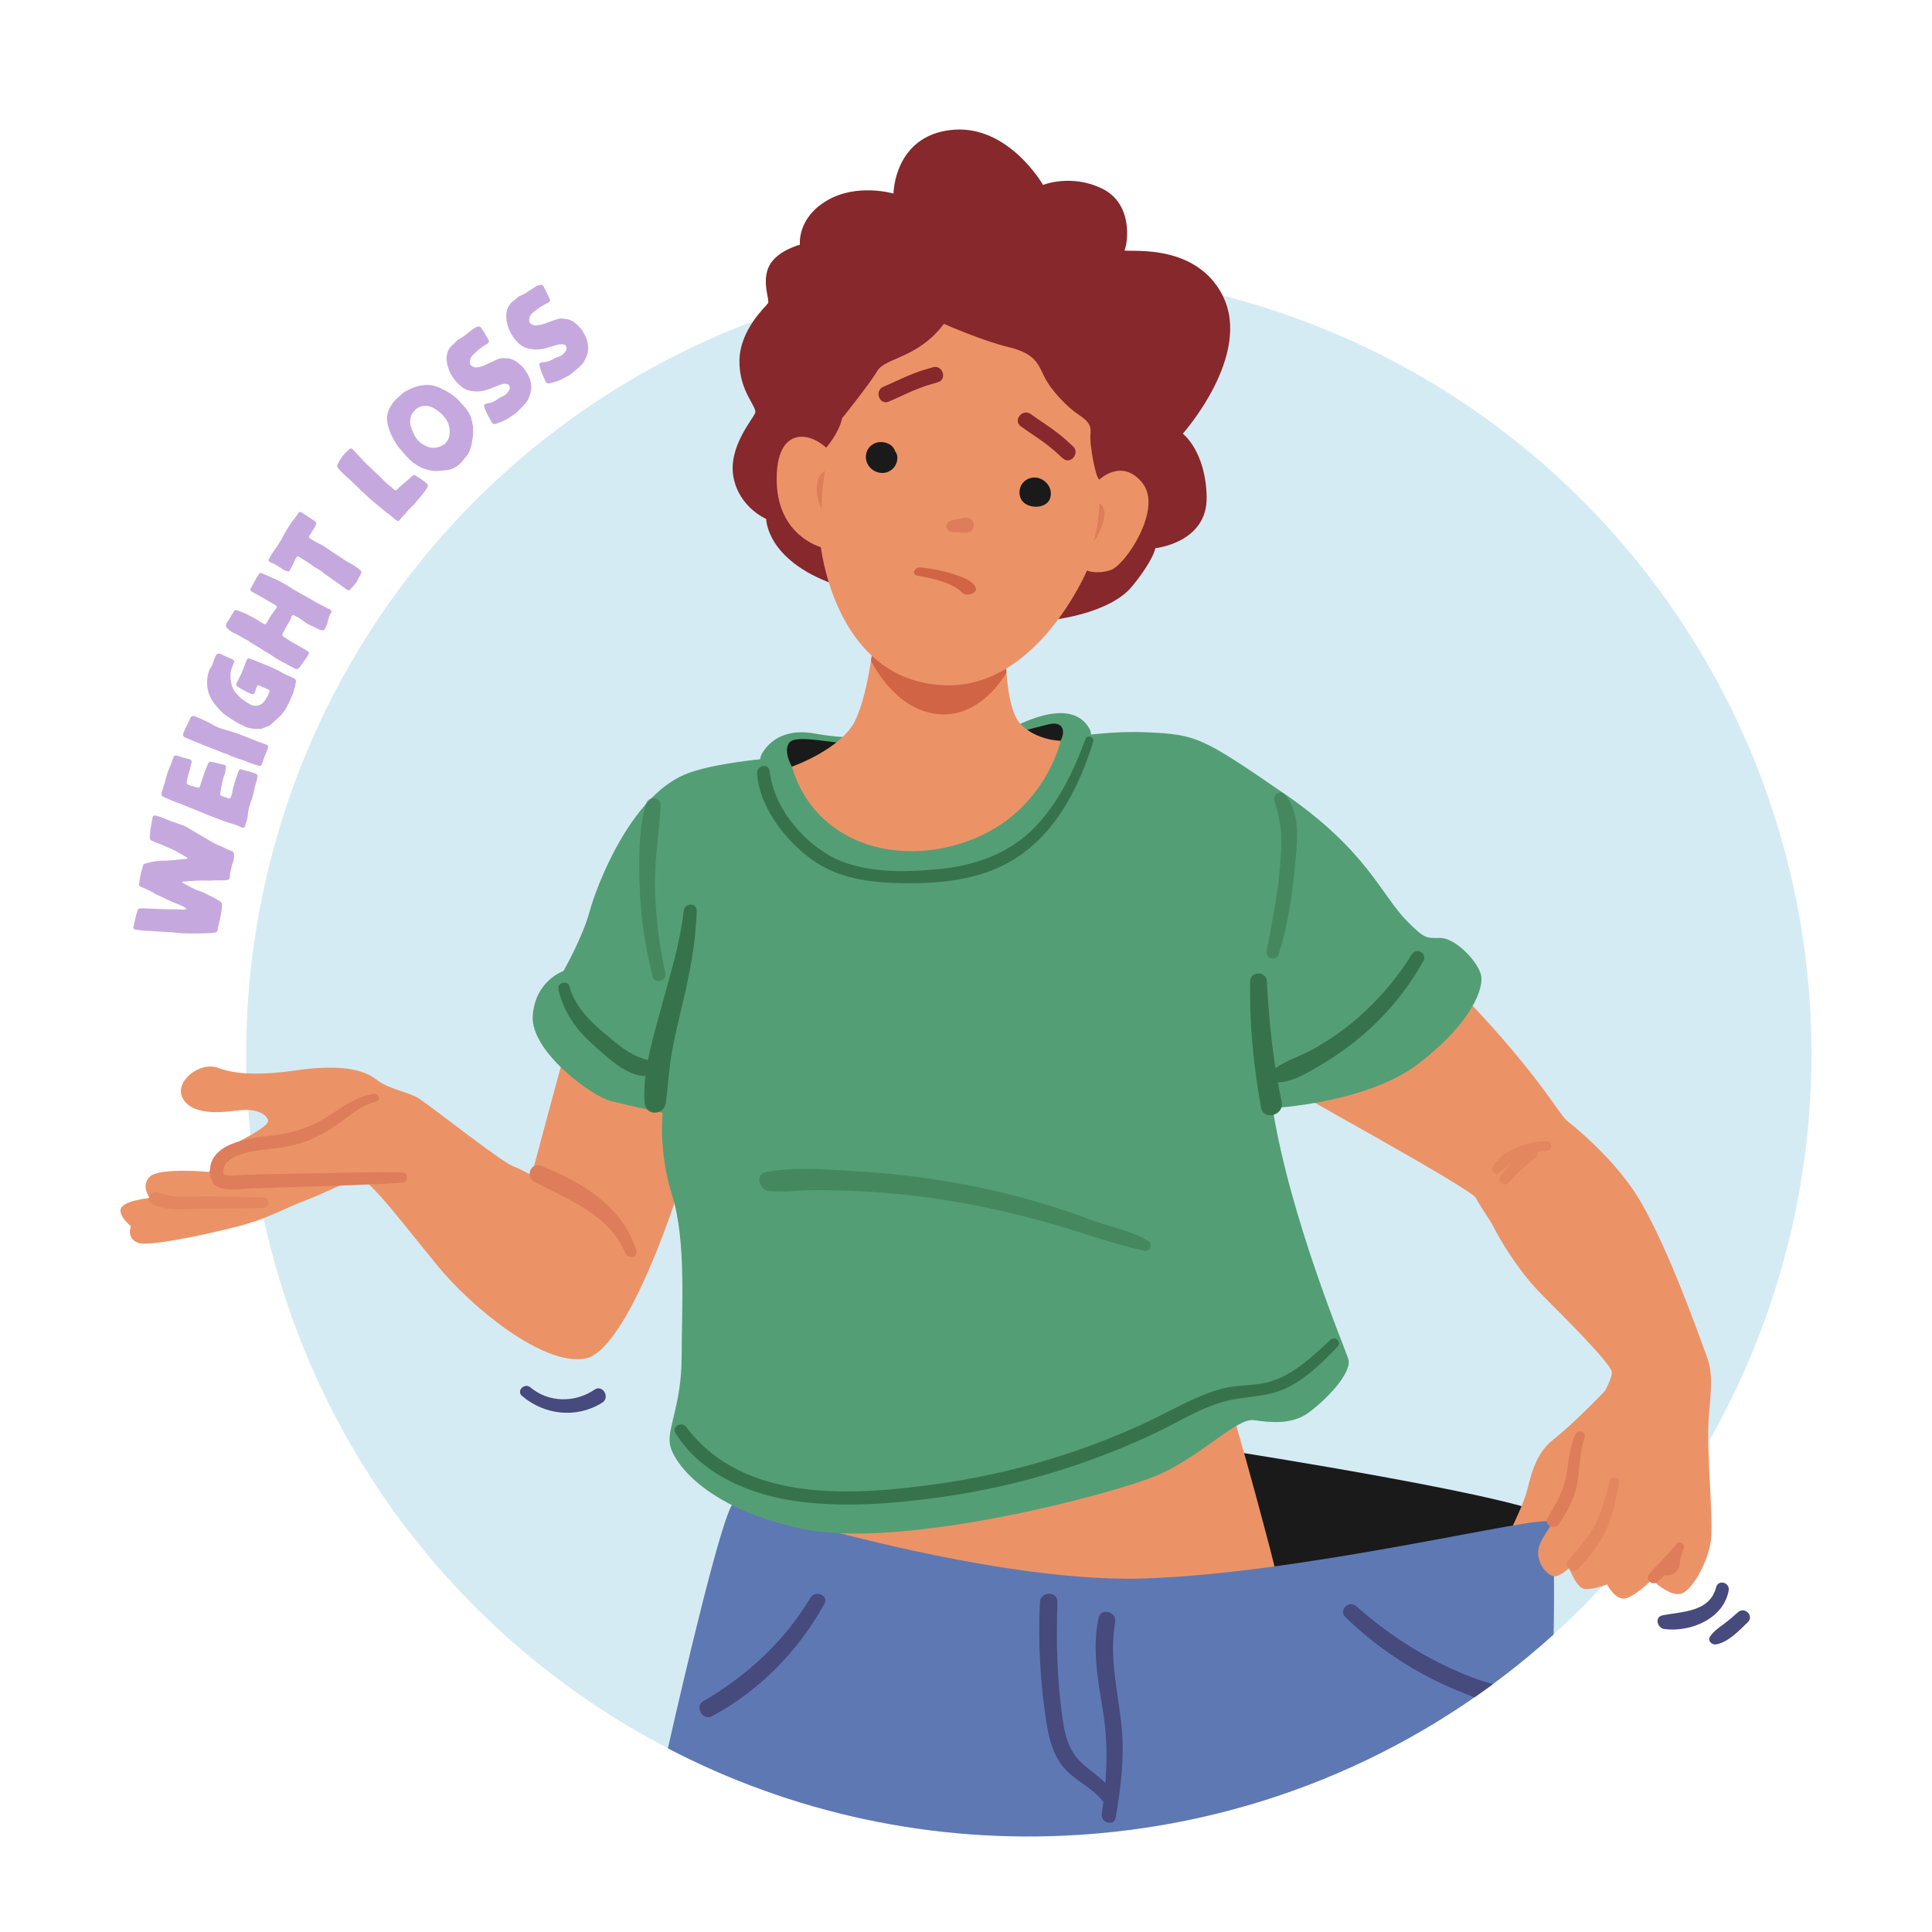 <?xml version="1.0" encoding="utf-8"?>
<svg xmlns="http://www.w3.org/2000/svg" enable-background="new 0 0 2000 2000" viewBox="0 0 2000 2000">
  <circle cx="1065.069" cy="1090.903" fill="#d5ebf4" r="810.192" transform="rotate(-45.001 1065.062 1090.92)"/>
  <path d="M189.586,914.076l0.238,0.188l4.976,2.703c3.687,2.248,7.688,4.1,12,5.556&#xA;			c1.647,0.53,2.884,1.018,3.713,1.468c6.905,3.199,12.651,6.2,17.238,9.006c1.304,0.827,2.021,2.04,2.15,3.636l-0.44,4.756&#xA;			c-0.141,2.003-0.377,3.571-0.706,4.702l-0.721,3.451l-0.588,3.479l-0.8,3.158l-0.798,3.159l-0.36,1.726l-0.228,1.753&#xA;			c-0.208,1.434-1.031,2.278-2.47,2.531c-2.485,0.405-4.748,0.626-6.788,0.661l-3.059,0.052l-3.088,0.187l-4.442,0.041l-4.309,0.069&#xA;			c-3.05,0.011-5.904-0.031-8.564-0.126c-0.744,0.03-1.801-0.006-3.165-0.107l-1.914-0.123l-2.178-0.179l-3.668-0.349l-3.668-0.352&#xA;			c-4.767-0.164-10.014-0.476-15.737-0.932l-4.786-0.308l-4.652-0.278c-3.847-0.158-6.928-0.432-9.249-0.825&#xA;			c-2.162-0.266-3.328-0.419-3.507-0.455c-1.612-0.245-2.251-1.165-1.917-2.757l3.011-13.087l0.738-2.201l0.709-2.069&#xA;			c0.561-1.358,1.623-2.016,3.182-1.967c0.374-0.013,1.021-0.016,1.941-0.01l1.914,0.123l4.813,0.175l4.812,0.173&#xA;			c6.93,0.435,13.445,0.64,19.545,0.622c1.864-0.073,3.664-0.066,5.399,0.02l2.738,0.155l2.739,0.157l0.426-0.05l0.425-0.049&#xA;			l1.279-0.148c0.392-0.102,0.846-0.284,1.361-0.547c-0.102-0.39-0.322-0.667-0.657-0.83l-0.371-0.216l-0.343-0.348&#xA;			c-0.493-0.287-1.791-0.929-3.894-1.922l-1.908-0.815l-2.041-0.843c-4.1-1.595-7.704-3.134-10.812-4.615l-10.834-5.173&#xA;			c-0.493-0.287-0.909-0.512-1.244-0.677c-0.494-0.285-0.865-0.502-1.111-0.647c-0.652-0.413-1.56-0.926-2.726-1.539l-1.377-0.703&#xA;			l-1.615-0.892l-2.914-1.302l-2.916-1.302c-1.308-0.363-2.323-0.807-3.046-1.329c-1.094-0.506-1.532-1.291-1.31-2.352&#xA;			c0.165-2.55,0.653-5.773,1.465-9.669l0.307-1.462c0.11-0.53,0.267-1.052,0.465-1.564l0.903-2.999l0.334-1.592l0.466-1.566&#xA;			c0.295-1.414,1.075-2.269,2.336-2.56c0.693-0.222,2.4-0.652,5.117-1.285c4.479-1.095,8.987-1.677,13.526-1.746&#xA;			c2.288,0.11,5.924-0.055,10.911-0.491l0.851-0.099l1.146-0.177c0.852-0.098,1.651-0.161,2.396-0.193l4.392-0.466l4.098-0.39&#xA;			l1.362-0.547c-0.084-0.478-0.293-0.8-0.63-0.963l-0.37-0.216l-0.371-0.215l-5.69-3.267l-0.37-0.216l-0.371-0.216l-1.111-0.646&#xA;			c-1.533-1.059-3.908-2.294-7.124-3.706l-11.42-5.019l-2.942-1.171l-2.837-1.008l-2.146-1.003l-2.041-0.842&#xA;			c-1.236-0.719-1.767-1.706-1.598-2.966l0.28-4.652c0.25-2.071,0.432-3.604,0.545-4.597l1.904-11.102&#xA;			c0.268-2.161,1.453-2.974,3.558-2.442c1.683,0.351,4.15,1.144,7.401,2.378c0.583,0.307,1.387,0.66,2.412,1.057l1.537,0.599&#xA;			l1.537,0.598l2.678,1.112l2.836,1.009l4.138,1.42c0.689,0.237,1.468,0.493,2.334,0.764l0.902,0.327l0.901,0.326&#xA;			c2.759,0.947,5.106,2.084,7.046,3.412c0.425,0.182,1.12,0.605,2.09,1.268l1.377,0.704l1.349,0.836l2.328,1.456l2.462,1.484&#xA;			l9.898,5.671c2.276,1.493,4.332,2.707,6.167,3.644c1.077,0.595,2.542,1.318,4.396,2.165l4.585,1.929l2.516,1.219l2.384,1.19&#xA;			l1.404,0.571l1.272,0.543c0.938,0.382,1.751,0.691,2.439,0.925c1.451,0.581,2.273,1.722,2.471,3.425&#xA;			c0.313,2.93-0.14,5.976-1.355,9.139c-0.508,1.556-0.773,2.38-0.792,2.467l-0.333,1.593c-0.149,0.709-0.331,1.365-0.55,1.963&#xA;			l-0.721,3.451c-0.295,1.417-0.449,2.817-0.46,4.2c-0.155,1.63-0.457,2.63-0.904,2.998c-0.572,0.528-1.612,0.863-3.122,1.01&#xA;			l-1.277,0.148l-1.25,0.017c-0.655,0.048-1.446,0.067-2.367,0.058c-0.638-0.04-1.516-0.04-2.634,0.005l-1.383-0.013l-1.517-0.04&#xA;			l-2.793,0.11l-2.794,0.109c-0.87,0.188-1.889,0.206-3.059,0.052l-1.516-0.038l-1.516-0.04c-0.551-0.021-1.241-0.027-2.075-0.018&#xA;			l-1.25,0.015l-1.249,0.017l-2.236,0.087l-2.368,0.06l-11.817,0.856c-1.081-0.133-1.924,0.151-2.535,0.856&#xA;			c0.318,0.253,0.6,0.449,0.846,0.592L189.586,914.076z" fill="#c5a9de"/>
  <path d="M196.129,785.96l0.776,0.246c1.093,0.443,1.59,1.266,1.493,2.467&#xA;			c-0.05,0.46-0.227,1.163-0.528,2.109c-0.209,1.264-0.666,3.3-1.369,6.11l-1.76,5.987l-0.768,3.313l-0.678,3.485&#xA;			c-0.18,1.461,0.507,2.438,2.057,2.93c1.612,0.607,3.293,1.14,5.041,1.601l2.069,0.656c0.604,0.192,1.363,0.339,2.279,0.44&#xA;			c1.061,0.243,1.801-0.14,2.214-1.147c0.223-0.403,0.347-0.791,0.37-1.163l2.299-7.239c0.929-2.929,1.575-4.812,1.934-5.646&#xA;			c1.268-3.391,2.579-6.628,3.935-9.707c0.58-1.524,1.758-2.097,3.536-1.724l10.329,2.425c1.605,0.321,2.583,0.536,2.926,0.644&#xA;			c1.208,0.383,1.76,1.177,1.663,2.378l-0.315,1.891l-0.146,1.804c-0.207,1.548-0.491,2.739-0.849,3.572l-0.206,0.646l-0.294,0.477&#xA;			l-0.37,1.163c-0.741,2.04-1.364,4.453-1.869,7.233l-0.761,3.741l-0.59,3.655l-0.639,3.354c0.018,1.144,0.412,1.839,1.188,2.085&#xA;			c2.704,1.049,4.184,1.613,4.443,1.695c0.404,0.225,1.381,0.58,2.931,1.074c1.121,0.355,2-0.17,2.637-1.583&#xA;			c0.967-2.444,1.482-4.368,1.548-5.769c0.176-1.746,0.878-4.56,2.109-8.438l1.887-5.946l1.033-2.802l0.943-2.973&#xA;			c0.273-0.861,0.482-1.364,0.624-1.51c0.586-0.953,1.409-1.306,2.471-1.065l1.68,0.534l3.831,0.931l3.79,1.06&#xA;			c0.545,0.08,2.04,0.601,4.484,1.565l1.55,0.493c1.153,0.557,1.65,1.378,1.495,2.467c-0.204,1.833-0.67,4.055-1.406,6.667&#xA;			l-0.739,2.327l-0.65,2.497l-0.967,4.388c-0.343,1.978-1.144,4.951-2.403,8.912c-2.235,5.551-3.532,10.832-3.89,15.841&#xA;			c-0.301,3.035-0.88,5.46-1.741,7.273c-0.338,0.462-0.529,1.067-0.574,1.81l-0.446,1.851c-0.462,1.751-1.497,2.323-3.106,1.717&#xA;			c-1.783-0.659-3.349-1.395-4.707-2.206l-10.987-3.489c-5.056-1.698-9.34-3.296-12.85-4.79c-3.649-1.348-7.273-2.782-10.87-4.306&#xA;			l-14.883-6.005l-7.034-2.944c-3.565-1.321-5.906-2.16-7.027-2.516c-1.496-0.665-3.136-1.328-4.917-1.989l-4.62-2.036l-3.368-1.496&#xA;			c-1.927-0.8-2.632-2.163-2.117-4.086l0.616-1.939c0.133-0.716,0.554-2.193,1.265-4.436l0.698-2.198l0.827-2.157l0.973-3.959&#xA;			c0.135-0.716,0.322-1.465,0.567-2.238l0.576-1.811c0.134-0.715,0.792-2.641,1.976-5.776c1.857-4.056,3.004-6.918,3.436-8.584&#xA;			c0.079-0.544,0.532-1.823,1.36-3.837c0.438-1.378,1.345-1.993,2.719-1.84c0.917,0.101,1.59,0.22,2.02,0.357l3.362,1.067&#xA;			l1.511,0.622L196.129,785.96z" fill="#c5a9de"/>
  <path d="M254.252,787.951l-2.919-1.099l-3.094-1.021l-2.967-0.971l-6.471-2.438l-1.603-0.747l-1.603-0.749&#xA;			c-0.475-0.273-1.025-0.48-1.649-0.621c-0.422-0.159-0.947-0.307-1.571-0.447c-0.826-0.116-1.798-0.482-2.919-1.1l-2.872-1.225&#xA;			l-7.441-2.945l-7.487-2.819l-15.675-6.481l-2.365-1.034l-2.284-0.86c-1.289-0.678-1.897-1.63-1.821-2.859l0.112-0.682l0.19-0.507&#xA;			l0.065-0.557l0.097-0.253c0.743-2.23,2.052-5.07,3.93-8.518c0.181-0.222,0.383-0.63,0.605-1.223l0.288-0.761l0.46-0.841&#xA;			l0.653-1.348l0.652-1.349l0.287-0.76c0.86-2.285,2.447-3.038,4.764-2.264c5.502,2.071,11.42,4.83,17.752,8.276&#xA;			c3.406,2.25,7.36,3.93,11.866,5.047l1.318,0.351l1.396,0.526l5.219,1.53l5.3,1.705c1.249,0.278,2.813,0.867,4.696,1.769&#xA;			l5.33,2.008c8.059,3.226,12.556,5.016,13.486,5.364c3.553,1.338,5.812,2.141,6.774,2.407c1.524,0.574,2.443,1.209,2.76,1.908&#xA;			c0.317,0.699,0.162,1.752-0.464,3.158l-3.121,7.52l-1.386,3.681l-1.259,3.727c0.076,0.32-0.052,0.658-0.383,1.016&#xA;			c-0.645,1.206-1.578,1.629-2.795,1.267l-4.586-1.292l-3.172-1.195l-3.221-1.067L254.252,787.951z" fill="#c5a9de"/>
  <path d="M268.57,685.692l11.192,4.537c4.047,1.802,6.589,2.985,7.626,3.544&#xA;			c2.192,1.076,4.29,2.258,6.291,3.543l0.992,0.442c1.449,0.744,4.652,2.219,9.608,4.425c1.57,0.7,2.252,1.945,2.05,3.733&#xA;			l-0.732,3.979c-0.138,0.533-0.345,1.331-0.622,2.396c-0.395,1.113-0.62,1.951-0.677,2.519c-0.772,2.626-1.751,5.159-2.938,7.601&#xA;			l-2.041,4.583c-0.587,1.322-1.368,2.857-2.344,4.598c-2.388,4.48-4.984,7.975-7.786,10.487l-8.693,7.858&#xA;			c-1.286,1.111-2.548,1.835-3.787,2.174l-2.273,0.769l-2.205,0.949c-0.864,0.607-1.864,0.854-3.002,0.743&#xA;			c-6.987,0.355-12.7-0.704-17.142-3.178c-5.663-2.618-10.585-5.454-14.771-8.505l-2.064-1.364&#xA;			c-0.918-0.606-1.563-1.042-1.941-1.309c-1.377-0.909-2.596-1.946-3.661-3.114l-1.651-1.627l-1.596-1.75l-1.404-1.516l-1.348-1.638&#xA;			l-1.349-1.641c-0.514-0.622-0.879-1.134-1.101-1.529c-0.256-0.311-0.561-0.743-0.907-1.294l-0.854-1.419l-1.513-2.603&#xA;			c-3.373-6.646-4.307-14.336-2.795-23.066c0.517-2.936,1.607-5.718,3.268-8.343c1.14-1.668,2.179-4.225,3.117-7.669&#xA;			c0.902-2.467,1.794-4.247,2.676-5.339c1.038-1.219,2.299-1.5,3.786-0.839c1.12,0.599,3.704,1.798,7.751,3.6l2.285,0.868&#xA;			l2.23,0.992l0.44,0.345l0.372,0.165l0.565,0.399c0.669,0.499,0.921,1.153,0.755,1.97l-0.316,1.047l-0.441,0.991l-0.815,2.161&#xA;			l-0.812,2.162c-0.57,1.727-0.965,3.281-1.188,4.667c-0.57,3.508-0.21,7.923,1.08,13.248c0.972,3.601,3.151,7.043,6.536,10.331&#xA;			c1.577,1.794,3.266,3.336,5.063,4.63c0.965,0.726,3.3,2.262,7.007,4.604c3.443,1.828,6.893,2.08,10.355,0.749&#xA;			c2.104-0.943,3.934-2.503,5.497-4.677c1.628-2.542,3.157-5.424,4.59-8.646c0.351-1.229-0.052-2.102-1.21-2.617l-9.416-4.191&#xA;			c-0.908-0.404-1.645-0.19-2.217,0.645c-0.111,0.248-0.269,0.721-0.483,1.419l-0.441,0.99l-0.427,1.294l-0.594,1.665l-0.537,1.542&#xA;			c-0.349,1.232-1.24,1.674-2.673,1.335l-0.798-0.207l-0.621-0.275l-0.551-0.098c-2.404-1.268-3.811-1.994-4.225-2.178l-3.607-1.902&#xA;			c-2.275-1.111-4.084-2.165-5.423-3.157c-1.33-0.788-1.605-1.95-0.824-3.483l5.295-10.559l0.647-1.789l0.772-1.735l2.056-5.617&#xA;			c0.175-0.614,0.739-1.995,1.697-4.144c0.734-1.652,1.888-2.129,3.456-1.43l2.589,0.854l2.409,0.925&#xA;			c1.653,0.735,3.257,1.353,4.818,1.847L268.57,685.692z" fill="#c5a9de"/>
  <path d="M260.611,612.457c-1.38-0.867-1.759-1.955-1.137-3.265l5.524-9.963l1.698-2.781l0.986-1.779&#xA;			c0.658-1.186,1.59-1.65,2.791-1.398l0.659,0.21l0.355,0.197c0.361,0.098,0.581,0.168,0.66,0.212l4.652,1.958l4.704,2.143&#xA;			l4.466,2.012l4.401,2.129l4.033,2.236l3.966,2.355l2.716,1.816l2.78,1.695c15.094,8.577,23.471,13.325,25.132,14.245l5.523,2.906&#xA;			l5.586,2.789l2.135,1.183c1.054,0.894,1.214,1.913,0.477,3.055c-0.684,0.863-1.276,1.929-1.775,3.203l-0.565,1.858l-0.565,1.858&#xA;			l-0.892,3.848c-0.341,1.361-1.302,3.464-2.881,6.311c-0.57,1.029-1.471,1.354-2.713,0.977c-1.043-0.164-2.222-0.559-3.53-1.182&#xA;			l-5.536-2.603l-5.296-2.471l-2.07-1.302l-2.003-1.421l-2.649-1.934l-2.716-1.816c-0.625-0.552-1.454-1.013-2.49-1.381&#xA;			l-2.439-1.197c-1.106-0.614-1.967-0.367-2.581,0.739l-0.341,0.897l-0.342,0.896c-0.603,1.835-1.726,3.953-3.367,6.351&#xA;			c-0.332,0.23-0.53,0.587-0.591,1.069l-4.472,8.065c-0.265,0.474-0.377,0.775-0.342,0.896c-0.657,1.186-0.375,2.17,0.847,2.95&#xA;			c0.351,0.3,1.279,0.865,2.779,1.698c0.906,0.606,2.025,1.382,3.361,2.328l3.611,2.158l0.713,0.394&#xA;			c1.379,0.868,4.482,2.64,9.305,5.313c0.472,0.264,2.327,1.396,5.561,3.395c1.142,0.737,1.385,1.698,0.727,2.885l-1.249,2.253&#xA;			c-0.395,0.711-0.89,1.419-1.487,2.122l-6.329,8.896l-0.829,0.937c-1.103,1.248-2.373,1.578-3.806,0.99l-2.728-1.513l-2.673-1.328&#xA;			c-4.823-2.674-7.971-4.365-9.437-5.077c-4.191-2.323-7.957-4.668-11.296-7.038l-6.036-3.656c-3.461-2.332-7.582-4.875-12.362-7.63&#xA;			l-2.953-1.947c-0.508-0.385-1.079-0.754-1.712-1.105l-13.166-7.301l-0.777-0.275c-0.801-0.235-1.296-0.459-1.49-0.67&#xA;			c-2.53-1.403-4.603-3.068-6.222-5.001c-1.238-1.305-1.398-2.79-0.478-4.452l1.303-2.068l1.302-2.069l3.525-5.799&#xA;			c0.133-0.237,0.804-1.261,2.013-3.071c0.763-0.816,1.765-1.038,3.002-0.66l8.711,3.588l0.421,0.079l0.475,0.264l5.521,2.905&#xA;			l5.457,3.025l6.563,4.105c1.422,0.789,2.484,0.552,3.186-0.715c1.885-3.398,3.154-5.59,3.802-6.576l2.329-3.361l2.447-3.296&#xA;			c0.948-1.335,1.529-2.199,1.749-2.596c0.526-0.95,0.279-1.808-0.741-2.582l-1.541-0.854c-8.136-4.718-12.599-7.298-13.39-7.735&#xA;			c-1.257-0.902-2.799-1.758-4.626-2.565L260.611,612.457z" fill="#c5a9de"/>
  <path d="M343.434,570.946c4.573,3.083,7.559,5.043,8.959,5.878l4.049,2.728&#xA;			c1.275,0.859,2.712,1.721,4.312,2.582c3.027,1.495,5.913,3.278,8.661,5.347c0.301,0.204,1.525,1.137,3.673,2.802&#xA;			c1.15,0.885,1.369,2.014,0.659,3.389l-1.785,3.376l-1.672,3.451c-0.838,1.726-2.01,3.388-3.525,4.985l-2.08,2.357l-2.082,2.359&#xA;			c-0.882,1.151-2,1.269-3.348,0.359c-4.098-2.979-6.409-4.647-6.935-5c-0.472-0.428-1.572-1.224-3.298-2.388l-12.329-8.639&#xA;			l-1.236-0.834l-0.974-0.984c-0.4-0.377-0.786-0.692-1.16-0.946l-0.9-0.606l-3.563-2.237l-3.637-2.126&#xA;			c-1.422-0.959-2.299-1.603-2.622-1.931l-4.723-3.185c-0.524-0.353-3.161-2.021-7.911-5.006c-0.523-0.353-0.85-0.517-0.976-0.494&#xA;			c-0.9-0.28-1.579-0.084-2.034,0.59l-0.608,0.9l-0.493,0.977c-0.304,0.448-0.632,1.101-0.988,1.95&#xA;			c-1.321,3.254-2.766,6.206-4.334,8.854l-0.227,0.336l-0.191,0.526c-0.708,1.052-1.586,1.384-2.638,1.002&#xA;			c-1.404-0.183-2.817-0.754-4.242-1.714c-0.747-0.505-3.574-2.3-8.473-5.385c-1.451-0.759-2.876-1.394-4.277-1.905l-0.113-0.074&#xA;			c-0.125,0.026-0.263-0.014-0.412-0.115c-1.979-0.787-2.383-2.205-1.221-4.257l2.087-3.337l2.085-3.337l1.972-2.923l2.008-2.735&#xA;			c1.061-1.575,2.277-3.536,3.641-5.886c0.684-1.174,1.393-2.387,2.125-3.638c0.912-1.676,1.785-3.376,2.621-5.102&#xA;			c0.484-0.874,1.708-2.774,3.679-5.698l1.404-2.325l1.592-2.361l4.432-5.845c0.833-1.073,1.59-2.198,2.274-3.372&#xA;			c0.96-1.424,2.178-1.694,3.653-0.809l6.147,3.981l6.972,4.7l0.825,0.72c1.173,1.01,1.419,2.102,0.734,3.276&#xA;			c-0.255,1.028-0.763,2.102-1.52,3.226l-4.022,6.449l-0.682,1.013c-0.378,0.398-0.631,0.776-0.758,1.124&#xA;			c-0.406,0.927-0.196,1.667,0.628,2.223l1.799,1.214c3.678,2.151,7.427,4.188,11.253,6.113c0.125-0.023,0.489,0.166,1.088,0.57&#xA;			L343.434,570.946z" fill="#c5a9de"/>
  <path d="M433.599,516.146c-0.357,0.407-2.137,2.576-5.341,6.501l-0.637,0.523l-0.536,0.612&#xA;			c-3.091,2.701-5.22,4.924-6.387,6.666c-0.398,0.732-1.086,1.513-2.056,2.345l-2.248,2.358l-1.967,2.242&#xA;			c-0.051,0.198-0.345,0.6-0.881,1.212c-0.782,0.758-1.673,0.878-2.667,0.367l-1.402-0.87l-4.69-4.113l-4.845-3.526&#xA;			c-4.335-3.557-6.739-5.548-7.215-5.964c-4.334-3.558-6.669-5.489-7.011-5.788c-0.612-0.536-3.782-3.433-9.509-8.697l-2.855-2.504&#xA;			c-0.902-1.03-1.865-2.055-2.893-3.077l-1.632-1.431l-1.644-1.622l-3.798-3.691c-3.467-3.04-5.681-5.04-6.641-6.002&#xA;			c-2.185-2.035-4.244-4.141-6.181-6.322c-0.135-0.12-0.207-0.242-0.216-0.37l-0.307-0.269c-1.13-1.591-1.229-3.121-0.301-4.593&#xA;			c0.384-0.985,0.9-1.917,1.547-2.793l0.257-0.496l0.433-0.702c0.291-0.466,0.581-0.934,0.869-1.402l0.793-1.109l0.779-1.3&#xA;			l1.967-2.243l5.057-4.945c1.199-1.23,2.416-1.246,3.648-0.047l5.584,5.977l5.581,5.977c0.833,0.973,1.657,1.813,2.473,2.528&#xA;			l1.236,1.265l1.428,1.252l6.971,6.654c1.158,1.014,1.874,1.704,2.155,2.068l6.054,5.85l1.949,1.89l1.849,1.801&#xA;			c0.62,0.666,1.334,1.291,2.14,1.878c0.478,0.416,1.118,0.92,1.927,1.507c0.459,0.164,0.934,0.58,1.426,1.252l1.633,1.431&#xA;			c0.612,0.536,0.982,0.801,1.109,0.791c0.73,0.401,1.34,0.396,1.823-0.023c0.128-0.008,0.372-0.217,0.729-0.624l1.175-1.134&#xA;			l1.175-1.135c0.963-0.96,1.869-1.787,2.719-2.484l2.554-2.09l2.643-2.192c0.544-0.483,1.421-1.277,2.63-2.383&#xA;			c1.269-1.17,2.145-1.964,2.631-2.383c1.081-1.095,2.19-1.264,3.33-0.506l1.606,1.047l1.899,1.124&#xA;			c1.472,0.93,2.911,1.894,4.323,2.889c0.8,0.461,1.471,0.929,2.015,1.404l1.938,1.701c1.36,1.193,1.604,2.489,0.735,3.891&#xA;			c-1.089,1.932-2.346,3.777-3.769,5.534c-0.936,1.344-1.763,2.422-2.479,3.237L433.599,516.146z" fill="#c5a9de"/>
  <path d="M420.813,472.535c-0.927-1.238-2.352-2.938-4.279-5.102l-1.302-1.568l-1.214-1.279&#xA;			c-0.872-0.918-1.462-1.606-1.768-2.062c-3.085-4.299-5.624-8.746-7.614-13.342c-1.804-4.393-2.984-8.134-3.544-11.22&#xA;			c-0.951-5.204-0.38-9.986,1.717-14.346c1.291-2.843,2.956-5.484,5.003-7.927l0.988-1.125l1.186-1.312l2.454-2.142l1.87-1.774&#xA;			c0.456-0.307,0.88-0.648,1.273-1.022l0.886-0.84l1.471-1.209l1.756-1.105c3.244-1.833,6.547-3.346,9.902-4.539&#xA;			c4.518-1.544,9.205-2.252,14.062-2.128c1.981-0.011,4.971,0.643,8.966,1.961c4.119,1.453,8.914,3.945,14.387,7.475&#xA;			c3.894,2.661,7.021,5.427,9.376,8.303c0.618,0.786,2.018,2.324,4.196,4.619c1.123,1.055,2.699,3.173,4.727,6.358&#xA;			c1.958,3.378,3.288,7.537,3.99,12.48l0.256,1.254l0.079,0.673l0.073,0.867l0.077,4.415l-0.035,1.342l-0.039,1.532&#xA;			c-0.097,1.213-0.22,2.329-0.376,3.347l-0.563,3.153l-0.462,3.057c-1.039,5.474-2.68,9.523-4.923,12.15l-5.554,6.954&#xA;			c-4.867,5.114-10.153,7.888-15.853,8.316l-2.695,0.313l-2.787,0.216c-0.899,0.105-1.89,0.176-2.979,0.21l-1.348,0.156l-1.152-0.03&#xA;			c-3.774,0.095-8.383-0.954-13.827-3.143c-4.617-1.975-8.799-4.673-12.547-8.099c-0.63-0.397-1.22-1.02-1.773-1.867l-1.961-2.066&#xA;			L420.813,472.535z M457.45,428.788l-1.032-0.891c-0.622-0.654-1.311-1.247-2.064-1.78l-4.428-3.09&#xA;			c-5.789-3.604-11.699-3.854-17.728-0.75c-1.174,0.866-1.828,1.424-1.962,1.676c-0.984,0.934-1.939,2.028-2.867,3.283l-0.901,1.415&#xA;			l-0.807,1.513c-1.31,3.613-1.467,7.254-0.477,10.924c1.71,5.48,3.677,9.784,5.899,12.912c1.174,1.502,1.951,2.385,2.329,2.651&#xA;			c1.618,1.706,3.659,3.135,6.122,4.285c4.283,2.542,8.805,3.237,13.568,2.08c4.186-1.103,7.073-2.723,8.664-4.857&#xA;			c1.988-2.635,3.099-4.812,3.336-6.534c0.881-4.322,0.549-8.681-1.001-13.071c-1.015-2.777-2.92-5.704-5.718-8.784L457.45,428.788z" fill="#c5a9de"/>
  <path d="M478.749,348.974l0.537-0.414c0.412-0.205,0.655-0.334,0.727-0.39&#xA;			c3.434-2.654,5.589-4.375,6.463-5.167l2.146-1.658l2.229-1.551c1.058-0.702,2.189-1.233,3.395-1.596&#xA;			c1.494-0.58,2.71-0.264,3.65,0.951l3.716,5.698l3.338,5.648l0.223,0.512l0.415,0.537l0.391,0.726&#xA;			c0.47,1.35,0.107,2.432-1.093,3.244c-2.152,1.208-4.723,2.908-7.712,5.102c-2.147,1.659-3.824,3.186-5.035,4.577l-1.502,1.16&#xA;			c-0.43,0.331-0.875,0.791-1.335,1.376c-1.569,1.668-2.466,3.391-2.694,5.165c-0.211,1.649-0.202,2.843,0.026,3.581&#xA;			c0.463,1.929,2.043,3.163,4.746,3.702c0.673,0.28,1.506,0.322,2.497,0.126l1.19-0.234l1.191-0.234&#xA;			c2.579-0.507,5.797-1.738,9.657-3.692l4.634-2.212l4.61-2.019c1.707-0.746,3.499-1.162,5.381-1.243l1.521,0.195l1.545,0.005&#xA;			c1.483-0.002,2.506,0.063,3.069,0.199c3.1,0.463,6.378,2.043,9.834,4.742l2.337,2.136c1.953,1.347,3.803,3.518,5.547,6.512&#xA;			c1.531,2.13,2.663,4.111,3.395,5.946c1.912,4.692,2.608,9.069,2.088,13.126c-0.946,5.873-2.966,10.578-6.062,14.112&#xA;			c-0.461,0.588-1.139,1.338-2.029,2.253l-1.122,1.211l-1.336,1.375l-4.761,4.707c-0.748,0.808-1.679,1.526-2.79,2.156l-1.478,0.972&#xA;			l-1.37,0.889l-3.171,2.105c-3.282,1.965-7.243,3.713-11.887,5.245c-0.255-0.03-0.622,0.082-1.107,0.341&#xA;			c-1.514,0.258-2.679-0.213-3.492-1.413l-1.171-2.181c-2.832-4.552-5.004-8.986-6.513-13.306l-0.201-0.701l-0.199-0.703&#xA;			c-0.233-1.19,0.224-2,1.375-2.434c0.952-0.393,1.952-0.651,3.001-0.776c3.141-0.371,6.528-1.901,10.16-4.597&#xA;			c1.414-0.977,2.904-1.785,4.468-2.424c2.771-0.996,5.082-3.182,6.932-6.555c0.597-1.147,0.727-2.388,0.38-3.723&#xA;			c-0.29-1.26-1.052-2.1-2.289-2.517c-1.307-0.36-2.62-0.431-3.937-0.213c-2.109,0.374-5.483,1.553-10.121,3.536&#xA;			c-6.971,3.103-13.053,4.548-18.247,4.332c-5.86-0.041-10.847-1.615-14.961-4.722c-3.954-3.341-6.764-6.311-8.43-8.911&#xA;			c-2.195-2.987-3.906-6.235-5.131-9.745c-1.259-3.254-1.955-6.889-2.084-10.901c0.206-5.645,2.068-10.111,5.583-13.401&#xA;			c1.806-1.508,3.5-3.159,5.083-4.957c0.358-0.274,0.545-0.476,0.561-0.604c1.224-0.488,2.722-1.358,4.493-2.615L478.749,348.974z" fill="#c5a9de"/>
  <path d="M542.496,304.318l0.572-0.364c0.429-0.167,0.682-0.274,0.758-0.324&#xA;			c3.66-2.334,5.96-3.854,6.902-4.563l2.288-1.457l2.36-1.345c1.115-0.604,2.291-1.032,3.526-1.282&#xA;			c1.538-0.444,2.722-0.021,3.547,1.276l3.189,6.009l2.814,5.925l0.178,0.531l0.364,0.574l0.323,0.757&#xA;			c0.348,1.388-0.112,2.432-1.381,3.132c-2.251,1.008-4.965,2.471-8.138,4.388c-2.288,1.458-4.097,2.828-5.426,4.103l-1.601,1.021&#xA;			c-0.458,0.291-0.942,0.709-1.456,1.249c-1.71,1.523-2.76,3.156-3.147,4.903c-0.358,1.625-0.456,2.813-0.297,3.568&#xA;			c0.286,1.963,1.75,3.335,4.393,4.114c0.644,0.341,1.47,0.457,2.475,0.352l1.207-0.126l1.207-0.127&#xA;			c2.613-0.272,5.929-1.209,9.951-2.807l4.814-1.784l4.772-1.595c1.768-0.59,3.59-0.843,5.471-0.755l1.497,0.331l1.54,0.145&#xA;			c1.476,0.132,2.49,0.289,3.037,0.475c3.047,0.739,6.169,2.609,9.367,5.608l2.135,2.338c1.824,1.519,3.471,3.846,4.937,6.985&#xA;			c1.334,2.261,2.283,4.336,2.845,6.228c1.482,4.847,1.781,9.268,0.898,13.262c-1.471,5.764-3.907,10.268-7.31,13.508&#xA;			c-0.513,0.544-1.255,1.229-2.224,2.061l-1.226,1.105l-1.456,1.249l-5.164,4.26c-0.818,0.734-1.81,1.367-2.973,1.895l-1.56,0.834&#xA;			l-1.446,0.76l-3.347,1.813c-3.446,1.659-7.549,3.044-12.311,4.15c-0.251-0.052-0.627,0.027-1.134,0.241&#xA;			c-1.531,0.12-2.65-0.453-3.352-1.723l-0.969-2.277c-2.41-4.789-4.174-9.402-5.287-13.839l-0.136-0.717l-0.137-0.719&#xA;			c-0.125-1.207,0.404-1.971,1.59-2.301c0.983-0.304,2.002-0.472,3.058-0.501c3.162-0.087,6.672-1.305,10.532-3.662&#xA;			c1.496-0.846,3.054-1.518,4.669-2.013c2.848-0.742,5.347-2.711,7.493-5.904c0.697-1.089,0.938-2.312,0.714-3.672&#xA;			c-0.174-1.282-0.859-2.186-2.052-2.713c-1.269-0.477-2.57-0.666-3.901-0.569c-2.135,0.184-5.601,1.053-10.399,2.611&#xA;			c-7.223,2.463-13.411,3.353-18.565,2.671c-5.83-0.569-10.655-2.587-14.474-6.051c-3.636-3.684-6.167-6.895-7.592-9.634&#xA;			c-1.917-3.172-3.328-6.563-4.233-10.169c-0.96-3.354-1.326-7.037-1.092-11.045c0.713-5.602,2.97-9.883,6.77-12.841&#xA;			c1.933-1.34,3.768-2.833,5.508-4.48c0.381-0.241,0.584-0.425,0.613-0.55c1.261-0.376,2.833-1.108,4.71-2.2L542.496,304.318z" fill="#c5a9de"/>
  <g>
    <path d="M1273.326,1501.938c0,0,325.898,50.81,334.235,70.673&#xA;				c8.338,19.864-153.161,107.954-153.161,107.954l-225.12,4.894L1273.326,1501.938z" fill="#1a1a1a"/>
    <path d="M1664.312,1436.911c0,0-33.731,35.664-55.754,52.793s-24.469,44.045-29.363,58.727&#xA;				c-4.894,14.682-17.129,39.151-17.129,39.151h46.492l51.386-83.196L1664.312,1436.911z" fill="#eb9367"/>
    <path d="M1322.265,1634.073c0-4.894-45.44-174.523-50.86-183.916c-5.42-9.393-499.704-2.052-499.704-2.052&#xA;				l-4.894,173.733l479.602,80.75L1322.265,1634.073z" fill="#eb9367"/>
    <path d="M1182.789,1634.073c-166.393,4.894-423.687-78.003-423.687-78.003&#xA;					c-11.707,11.657-50.895,179.781-67.713,253.835c127.157,66.24,273.505,99.562,427.025,89.432&#xA;					c189.425-12.499,359.314-89.165,489.922-207.371c0.913-52.843,0.72-112.575-4.672-116.62&#xA;					C1593.877,1568.006,1349.182,1629.179,1182.789,1634.073z" fill="#5e78b4"/>
    <path d="M1076.531,1658.544c0.551-11.608,18.553-11.717,18.141,0&#xA;					c-1.418,40.357-0.485,80.996,5.333,121.015c2.477,17.038,6.48,33.139,19.564,45.211c8.146,7.515,17.076,13.406,24.727,20.969&#xA;					c2.038-25.21,1.582-49.882-2.705-75.88c-5.201-31.54-11.121-63.236-4.33-95.01c2.412-11.285,19.107-6.395,17.142,4.726&#xA;					c-5.984,33.863,1.784,67.427,5.976,101.003c4.285,34.325,0.392,67.121-5.42,101.005c-1.634,9.526-15.805,5.384-14.402-3.97&#xA;					c0.622-4.147,1.186-8.256,1.703-12.344c-0.343-0.287-0.671-0.621-0.977-1.016c-10.456-13.505-26.748-20.033-38.23-32.414&#xA;					c-11.726-12.643-16.587-29.19-19.318-45.855C1076.856,1744.024,1074.516,1700.997,1076.531,1658.544z" fill="#464a7d"/>
    <path d="M727.741,1761.239c45.716-26.651,83.801-61.626,111.253-107.184&#xA;					c5.071-8.416,19.302-2.668,14.349,6.317c-26.837,48.68-67.52,90.365-116.814,116.459&#xA;					C727.576,1781.57,718.908,1766.388,727.741,1761.239z" fill="#464a7d"/>
    <path d="M1524.204,1736.562c-14.478-5.475-28.527-11.984-42.2-19.232&#xA;					c-28.177-14.935-54.099-33.419-77.969-54.536c-7.65-6.767-18.741,4.072-11.301,11.3c23.863,23.183,50.909,42.953,80.112,58.903&#xA;					c14.364,7.846,29.329,14.62,44.574,20.563c2.944,1.147,5.943,2.317,8.967,3.473c6.407-4.447,12.767-8.954,19.035-13.577&#xA;					C1538.291,1741.287,1531.13,1739.181,1524.204,1736.562z" fill="#464a7d"/>
    <path d="M1518.021,1034.571c0,0,26.916,26.916,58.727,66.068c31.811,39.151,38.955,54.944,48.841,62.953&#xA;			c9.886,8.009,22.121,52.054,22.121,52.054l-95.485,62.488c0,0-19.522-28.231-24.416-38.019&#xA;			c-4.894-9.788-198.203-115.007-207.991-122.348C1310.03,1110.426,1518.021,1034.571,1518.021,1034.571z" fill="#eb9367"/>
    <g>
      <path d="M700.74,1237.668c0,0-51.386,161.499-95.431,168.839c-44.045,7.341-117.453-53.833-151.711-95.431&#xA;				c-34.257-41.598-70.961-90.537-80.749-90.537c-9.788,0-36.704,14.682-56.28,22.023c-19.576,7.341-36.704,17.129-61.174,24.469&#xA;				c-21.224,6.367-100.325,24.469-112.56,19.575c-12.235-4.894-7.341-17.129-7.341-17.129s-14.682-12.235-9.788-19.576&#xA;				c4.894-7.341,29.363-9.788,29.363-9.788s-9.788-12.235,0-22.023c9.788-9.788,61.174-4.894,61.174-4.894&#xA;				s9.788-17.129,19.575-24.469c9.788-7.341,44.045-22.023,41.598-29.364c-2.447-7.341-14.682-12.235-31.811-9.788&#xA;				c-17.129,2.447-46.492,4.894-56.28-12.235c-9.788-17.129,17.128-39.151,36.704-31.811c19.576,7.341,46.492,7.341,80.749,2.447&#xA;				c34.257-4.894,65.58-4.305,83.196,9.788c12.235,9.788,33.865,12.789,44.045,19.576c14.682,9.788,84.42,64.844,96.654,69.738&#xA;				c12.235,4.894,19.576,9.788,19.576,9.788s34.799-130.643,39.422-144.847c4.623-14.205,126.971,46.969,126.971,46.969&#xA;				L700.74,1237.668z" fill="#eb9367"/>
      <path d="M559.298,1206.696c42.351,16.258,85.395,42.22,99.39,87.687c2.25,7.312-8.353,9.694-11.134,3.069&#xA;				c-16.922-40.314-59.566-55.721-95.121-74.474C543.682,1218.363,549.751,1203.031,559.298,1206.696z" fill="#dd7d59"/>
      <path d="M282.905,1175.318c21.159-2.279,40.668-9.105,58.465-20.833&#xA;				c14.817-9.764,27.697-19.333,45.635-22.085c5.191-0.797,7.593,6.865,2.226,8.074c-14.148,3.187-25.6,13.035-37.052,21.392&#xA;				c-12.289,8.968-25.139,16.367-39.651,21.124c-13.272,4.351-26.875,5.649-40.655,7.315c-12.353,1.493-43.309,5.864-40.317,24.646&#xA;				c0.052,0.325,0.045,0.629,0.058,0.939c6.255,2.022,14.846,0.433,20.907,0.275c8.018-0.21,16.035-0.439,24.053-0.63&#xA;				c15.231-0.365,30.467-0.602,45.7-0.894c31.258-0.599,62.541-1.35,93.805-1.037c6.991,0.069,6.881,10.353,0,10.782&#xA;				c-34.432,2.146-68.949,3.048-103.426,4.192c-16.836,0.558-33.671,1.116-50.51,1.557c-12.08,0.316-28.53,3.943-39.33-2.924&#xA;				c-2.286-1.453-3.268-3.465-3.333-5.465c-0.654-0.78-1.165-1.777-1.417-3.076C211.186,1183.149,258.885,1177.904,282.905,1175.318&#xA;				z" fill="#dd7d59"/>
      <path d="M164.306,1234.543c15.725,6.779,38.435,3.493,55.341,3.837&#xA;				c17.73,0.361,35.454,0.672,53.178,1.26c6.966,0.231,6.99,10.648,0,10.839c-20.948,0.572-41.892,0.648-62.847,0.699&#xA;				c-16.771,0.042-37.27,3.363-52.619-4.75C149.345,1242.192,156.391,1231.132,164.306,1234.543z" fill="#dd7d59" opacity=".5"/>
    </g>
    <g>
      <path d="M1317.371,1147.13c0,0,97.878-4.894,151.711-46.492s68.515-78.302,63.621-92.984&#xA;				c-4.894-14.682-26.917-36.704-41.598-36.704c-14.682,0-15.542,1.587-34.257-17.129c-26.916-26.916-41.598-73.408-127.241-132.135&#xA;				c-85.643-58.727-90.537-61.174-141.923-63.621s-100.325,9.788-168.839,14.682c-68.515,4.894-254.483,4.894-310.763,29.364&#xA;				c-56.28,24.47-90.537,115.007-97.878,141.923c-7.341,26.917-26.916,61.174-26.916,61.174s-29.363,9.788-31.81,46.492&#xA;				c-2.447,36.704,61.174,83.197,80.749,88.09c19.576,4.894,53.833,12.235,53.833,12.235s-4.894,39.151,9.788,85.643&#xA;				c14.682,46.492,9.788,117.453,9.788,166.392c0,48.939-14.682,73.409-12.235,90.537c2.447,17.129,34.257,66.068,137.029,88.09&#xA;				c102.772,22.023,325.444-36.704,369.489-56.28c44.045-19.576,80.749-58.727,97.878-56.28c17.129,2.447,39.151,4.894,56.28-7.341&#xA;				c17.129-12.235,46.492-41.598,41.598-56.28C1390.78,1391.825,1335.723,1260.913,1317.371,1147.13z" fill="#549e75"/>
      <path d="M1294.18,1016.084c0.258-11.179,16.731-11.09,17.301,0c1.546,30.124,4.272,59.95,8.896,89.606&#xA;				c11.122-8.122,25.727-12.251,37.823-18.986c14.348-7.988,28.12-17.108,40.84-27.504c24.68-20.17,45.719-44.377,62.554-71.415&#xA;				c4.676-7.51,16.217-0.82,11.885,6.947c-16.47,29.528-38.022,55.899-63.873,77.722c-12.222,10.317-25.223,19.781-38.976,27.953&#xA;				c-13.354,7.936-30.084,18.847-45.82,20.031c-0.692,0.052-1.355-0.034-1.995-0.195c1.214,6.813,2.498,13.622,3.94,20.421&#xA;				c2.974,14.022-18.9,19.829-21.383,5.895C1297.712,1103.59,1293.169,1059.768,1294.18,1016.084z" fill="#36734d"/>
      <path d="M589.554,1021.398c5.297,19.132,19.71,34.398,34.531,46.915&#xA;				c13.854,11.699,28.658,25.152,46.7,28.95c3.546-18.368,8.955-36.609,13.586-53.739c8.917-32.979,19.574-66.54,23.362-100.598&#xA;				c0.934-8.402,13.727-8.868,13.477,0c-0.94,33.373-7.239,65.088-14.948,97.49c-3.735,15.699-7.495,31.404-10.466,47.269&#xA;				c-3.332,17.795-4.161,35.571-6.4,53.449c-1.74,13.897-21.238,14.589-22.175,0c-0.573-8.922-0.133-18.01,0.944-27.138&#xA;				c-20.106-0.191-40.383-20.264-54.235-32.58c-17.645-15.689-30.415-33.683-35.805-56.868&#xA;				C576.403,1017.137,587.511,1014.018,589.554,1021.398z" fill="#36734d"/>
      <path d="M1311.24,984.223c5.22-27.327,10.833-54.339,13.348-82.104&#xA;				c1.108-12.222,2.127-24.587,1.795-36.866c-0.345-12.827-3.836-24.52-7.254-36.764c-1.657-5.935,6.329-11.067,10.672-6.212&#xA;				c17.514,19.577,12.944,51.175,10.63,75.256c-2.908,30.263-7.463,61.103-16.655,90.146&#xA;				C1321.227,995.728,1309.679,992.391,1311.24,984.223z" fill="#36734d" opacity=".5"/>
      <path d="M668.725,831.762c2.317-8.16,15.634-6.87,15.171,2.053&#xA;				c-1.491,28.716-6.481,56.589-5.82,85.554c0.675,29.54,4.313,58.914,10.611,87.779c1.857,8.512-10.95,12.156-13.125,3.619&#xA;				c-7.437-29.19-12.007-58.956-13.224-89.078C661.167,892.696,660.736,859.895,668.725,831.762z" fill="#36734d" opacity=".5"/>
      <path d="M710.42,1477.275c60.183,80.183,176.194,71.053,264.58,58.224&#xA;				c46.565-6.759,92.504-17.849,137.04-33.029c23.091-7.871,45.79-16.847,68.004-26.932c21-9.534,41.104-21.056,62.305-30.109&#xA;				c10.553-4.506,21.332-8.188,32.713-9.876c13.742-2.039,27.737-1.467,41.106-5.73c24.032-7.662,43.073-26.188,61.185-42.932&#xA;				c4.846-4.479,11.858,2.477,7.259,7.259c-14.939,15.534-30.554,31.079-49.783,41.268c-22.191,11.758-45.947,9.218-69.409,15.98&#xA;				c-24.767,7.138-47.133,21.55-70.315,32.506c-22.474,10.622-45.521,20.091-68.922,28.469&#xA;				c-48.447,17.341-98.671,29.789-149.612,37.065c-49.547,7.077-101.245,11.461-151.064,4.762&#xA;				c-48.296-6.495-99.327-27.517-126.132-70.47C694.911,1476.574,705.612,1470.869,710.42,1477.275z" fill="#36734d"/>
      <path d="M793.101,1213.189c30.75-5.61,65.219-2.425,96.286-0.522&#xA;				c32.783,2.009,65.48,5.812,97.833,11.477c32.236,5.644,64.082,13.139,95.377,22.717c15.659,4.793,31.176,10.025,46.496,15.81&#xA;				c15.012,5.669,45.732,12.888,59.239,21.656c5.229,3.394,2.503,11.837-4.009,10.443c-15.802-3.383-45.752-12.172-61.1-17.213&#xA;				c-14.104-4.632-28.306-8.992-42.612-12.958c-30.778-8.531-62.037-15.579-93.532-20.89c-31.378-5.291-63.025-8.806-94.803-10.464&#xA;				c-15.581-0.813-31.183-1.196-46.785-1.15c-16.199,0.048-32.925,2.189-49.038,0.991&#xA;				C786.115,1232.318,780.82,1215.429,793.101,1213.189z" fill="#36734d" opacity=".5"/>
    </g>
    <g>
      <path d="M1634.251,1486.033c0,0-4.894,39.151-9.788,58.727c-4.894,19.575-29.364,44.045-31.811,58.727&#xA;				c-2.447,14.682,8.938,26.992,15.48,28.178c6.542,1.186,16.33-8.602,16.33-8.602s7.341,22.023,17.129,22.023&#xA;				s22.023-4.894,22.023-4.894s7.341,14.682,17.129,14.682c9.788,0,29.363-19.576,29.363-19.576s17.129,17.129,29.364,14.682&#xA;				c12.235-2.447,29.363-34.257,31.81-56.28c2.447-22.023-4.894-92.984-2.447-124.795s4.894-46.492-2.447-66.068&#xA;				c-7.341-19.576-44.045-124.794-75.855-171.286c-31.811-46.492-80.749-80.75-80.749-80.75s-73.409,58.727-75.856,80.75&#xA;				c-2.447,22.022,34.257,80.749,61.174,107.666c26.917,26.916,70.962,70.961,73.409,80.749&#xA;				C1670.955,1429.753,1634.251,1486.033,1634.251,1486.033z" fill="#eb9367"/>
      <path d="M1602.159,1570.963c8.654-14.465,16.61-27.62,19.429-44.535&#xA;				c2.426-14.56,3.204-28.649,9.631-42.205c2.444-5.154,11.198-1.517,9.277,3.911c-5.462,15.429-4.974,31.671-7.767,47.615&#xA;				c-2.692,15.369-10.357,29.182-19.081,41.931C1608.87,1584.662,1597.706,1578.408,1602.159,1570.963z" fill="#dd7d59"/>
      <path d="M1707.57,1629.025c9.249-10.479,19.38-19.96,28.16-30.935c3.211-4.014,9.58,1.145,7.026,5.421&#xA;				c-0.169,0.283-0.351,0.572-0.523,0.857c-0.629,3.17-2.076,6.05-2.687,9.257c-0.628,3.299-0.564,6.592-1.955,9.722&#xA;				c-2.848,6.407-8.279,7.978-14.413,7.207c-2.304,2.458-4.701,4.778-7.214,6.865&#xA;				C1710.123,1642.271,1702.453,1634.822,1707.57,1629.025z" fill="#dd7d59"/>
      <path d="M1623.764,1614.953c10.212-12.542,21.42-23.655,28.408-38.491&#xA;				c6.53-13.865,10.375-28.797,14.239-43.571c1.651-6.313,10.893-3.609,9.678,2.668c-3.116,16.091-6.378,32.214-12.931,47.325&#xA;				c-6.892,15.894-18.11,29.055-29.904,41.559C1627.213,1630.846,1618.421,1621.514,1623.764,1614.953z" fill="#dd7d59" opacity=".5"/>
      <path d="M1545.364,1208.184c10.065-18.389,36.061-26.444,55.622-26.796&#xA;				c6.611-0.119,6.568,9.971,0,10.243c-3.154,0.13-6.25,0.477-9.299,1.001c0.494,2.097-0.073,4.521-2.261,6.201&#xA;				c-10.126,7.771-19.424,15.763-27.606,25.617c-4.017,4.838-12.619-1.677-8.8-6.79c3.563-4.77,7.488-9.374,11.744-13.649&#xA;				c-4.448,3.372-8.536,7.147-13.19,10.381C1547.656,1217.116,1543.323,1211.913,1545.364,1208.184z" fill="#dd7d59" opacity=".5"/>
    </g>
    <g>
      <path d="M888.618,763.509c0,0-20.546,0.389-45.195-4.157c-24.649-4.546-43.558,2.83-54.26,20.076&#xA;				c-10.702,17.246,14.102,69.663,37.296,90.027c23.194,20.364,67.531,58.625,174.389,36.549&#xA;				c106.857-22.075,133.483-138.126,127.744-150.049c-5.74-11.922-22.363-29.403-72.312-6.651&#xA;				C1006.332,772.057,888.618,763.509,888.618,763.509z" fill="#549e75"/>
      <path d="M1034.488,763.253c0,0,37.403-10.233,51.377-13.505c13.974-3.272,17.662,6.182,12.104,17.065&#xA;				c-5.559,10.883-61.274,46.778-61.274,46.778L819.76,793.637c0,0-9.844-16.857-2.233-25.273&#xA;				c7.611-8.415,45.402,1.897,77.246,2.547C926.618,771.562,1034.488,763.253,1034.488,763.253z" fill="#1a1a1a"/>
      <path d="M885.761,745.016c14.209-30.597,19.613-89.35,19.613-89.35l135.584,12.471&#xA;				c0,0-1.3,63.688,15.323,81.169c16.623,17.481,41.688,17.508,41.688,17.508s-15.898,73.74-93.794,103.037&#xA;				c-77.897,29.297-161.896,1.061-184.413-76.212C819.76,793.637,871.553,775.612,885.761,745.016z" fill="#eb9367"/>
      <path d="M901.692,683.978c2.557-16.138,3.681-28.313,3.681-28.313l135.584,12.471&#xA;				c0,0-0.253,12.533,0.913,28c-6.673,12.014-32.655,48.531-73.512,42.803C930.904,733.688,909.12,698.393,901.692,683.978z" fill="#d06444"/>
      <path d="M1091.969,641.35c0,0,57.239-6.501,79.927-34.327c22.688-27.826,24.059-39.52,24.059-39.52&#xA;					s54.068-5.517,53.165-53.045c-0.904-47.528-24.691-65.559-24.691-65.559s72.446-81.075,41.263-142.938&#xA;					c-28.908-57.351-103.09-43.665-101.553-47.043c3.545-7.794,8.873-48.075-23.29-63.701c-32.164-15.626-61.074-3.773-61.074-3.773&#xA;					s-36.261-63.528-95.317-56.902c-59.055,6.626-59.523,65.849-59.523,65.849s-37.542-11.176-68.833,7.174&#xA;					c-31.291,18.349-28.036,45.828-28.036,45.828s-23.336,5.733-31.682,21.69c-8.346,15.958,0.678,35.646-1.311,38.8&#xA;					c-1.989,3.154-29.076,27.077-29.603,59.194c-0.527,32.117,18.666,47.916,16.285,54.412c-2.38,6.495-28.458,35.618-22.402,66.813&#xA;					c6.056,31.195,33.821,42.919,33.821,42.919s-0.106,42.329,69.796,67.46C932.873,629.811,1091.969,641.35,1091.969,641.35z" fill="#86282c"/>
      <path d="M1137.899,496.57c0,0,23.755-23.117,44.901,3.645c21.145,26.762-18.094,85.296-33.215,89.999&#xA;					c-15.121,4.703-24.328,0.386-24.328,0.386s-51.518,121.85-146.671,118.789c-95.153-3.061-122.621-100.174-128.932-143.004&#xA;					c0,0-43.964-11.63-45.584-66.86c-1.62-55.231,30.693-54.68,51.177-36.09c0,0,13.05-14.658,16.519-30.44&#xA;					c0,0,28.446-35.517,36.519-49.141c8.073-13.623,41.982-12.886,68.831-48.59c0,0,40.022,17.642,66.795,24.019&#xA;					c26.773,6.376,30.441,16.519,36.927,30.231c6.487,13.711,23.778,31.927,35.804,39.812c12.026,7.885,13.062,12.863,12.126,20.848&#xA;					C1127.832,458.156,1133.483,492.815,1137.899,496.57z" fill="#eb9367"/>
      <path d="M1007.958,542.424c-0.833-4.316-5.239-7.354-9.58-6.472c-4.272,0.868-8.545,1.737-12.817,2.605&#xA;							c-4.715,0.959-7.945,5.726-4.73,9.783c3.015,3.806,8.187,2.279,12.426,2.736c2.88,0.311,5.813,0.819,8.646,0.211&#xA;							C1006.099,550.389,1008.784,546.71,1007.958,542.424z" fill="#dd7d59"/>
      <path d="M965.489,380.254c-10.901,3.407-8.331,2.13-19.053,6.135&#xA;							c-10.88,4.063-21.219,9.482-31.929,13.96c-9.66,4.038-4.193,19.452,5.551,15.38c10.703-4.473,21.038-9.939,31.928-13.961&#xA;							c10.735-3.963,8.152-2.727,19.053-6.135C981.076,392.498,975.532,377.114,965.489,380.254z" fill="#86282c"/>
      <path d="M1110.618,461.878c-8.556-7.564-6.134-6.026-15.11-13.128&#xA;							c-9.107-7.207-19.095-13.249-28.469-20.096c-8.454-6.176-18.814,6.479-10.287,12.709c9.367,6.843,19.392,12.858,28.47,20.095&#xA;							c8.947,7.134,6.552,5.564,15.11,13.128C1108.208,481.551,1118.502,468.847,1110.618,461.878z" fill="#86282c"/>
      <path d="M905.745,458.824c7.589-3.17,18.352-0.007,20.933,8.409c0.011,0.038,0.016,0.076,0.028,0.114&#xA;					c0.887,0.959,1.57,2.229,1.908,3.848c1.588,7.606-3.233,15.436-10.571,17.715c-7.89,2.452-16.817-1.725-20.25-9.231&#xA;					C894.125,471.664,897.527,462.257,905.745,458.824z" fill="#1a1a1a"/>
      <path d="M1064.796,495.529c12.495-5.22,26.765,7.371,22.216,20.432&#xA;					c-4.145,11.903-25.372,10.909-30.169,0.423C1053.177,508.37,1056.578,498.964,1064.796,495.529z" fill="#1a1a1a"/>
      <path d="M1138.284,520.898c0,0-1.399,25.738-6.277,39.735c0,0,9.295-10.242,11.354-27.808&#xA;					C1144.297,524.841,1138.284,520.898,1138.284,520.898z" fill="#dd7d59"/>
      <path d="M854.036,487.575c0,0-4.592,25.363-3.083,40.11c0,0-8.084-13.899-4.615-29.68&#xA;					C848.064,490.152,854.036,487.575,854.036,487.575z" fill="#dd7d59"/>
      <path d="M953.25,587.38c11.263,1.188,22.483,3.371,33.286,6.826c7.82,2.501,20.137,6.147,23.463,14.112&#xA;					c2.406,5.763-9.445,9.716-13.659,5.417c-10.792-11.008-32.192-15.269-46.73-17.808&#xA;					C943.062,594.783,946.45,586.663,953.25,587.38z" fill="#d06444"/>
      <path d="M796.669,798.185c4.086,35.655,30.742,69.214,61.254,87.021&#xA;				c32.875,19.187,78.561,18.102,115.382,14.337c36.59-3.742,71.386-16.046,97.51-42.777c24.718-25.292,40.791-58.722,52.761-91.631&#xA;				c1.894-5.207,9.649-2.212,8.013,3.023c-18.298,58.596-49.595,114.288-111.033,135.125&#xA;				c-29.875,10.132-61.946,11.844-93.251,10.817c-33.447-1.097-65.051-6.542-91.815-27.949&#xA;				c-25.432-20.343-49.526-52.138-51.808-85.638C783.117,792.213,795.689,789.629,796.669,798.185z" fill="#36734d"/>
    </g>
  </g>
  <path d="M615.539,1438.517c-20.198,13.765-47.436,13.714-66.445-2.291&#xA;		c-6.052-5.096-14.846,3.541-8.766,8.766c23.339,20.056,56.813,23.607,83.11,7.04C631.985,1446.647,623.84,1432.86,615.539,1438.517&#xA;		z" fill="#464a7d"/>
  <path d="M1776.58,1643.074c-6.827,25.919-34.32,24.894-55.473,29.104c-8.722,1.736-5.478,13.309,1.926,14.23&#xA;		c27.152,3.377,60.96-10.552,66.473-39.771C1791.083,1638.274,1778.806,1634.62,1776.58,1643.074z" fill="#464a7d"/>
  <path d="M1799.127,1668.993c-4.848,4.434-9.856,8.679-15.162,12.559c-5.328,3.896-9.8,7.074-13.678,12.51&#xA;		c-3.09,4.331,1.995,9.015,6.3,8.195c12.745-2.428,23.771-14.253,32.784-23.018&#xA;		C1816.092,1672.703,1805.985,1662.72,1799.127,1668.993z" fill="#464a7d"/>
</svg>